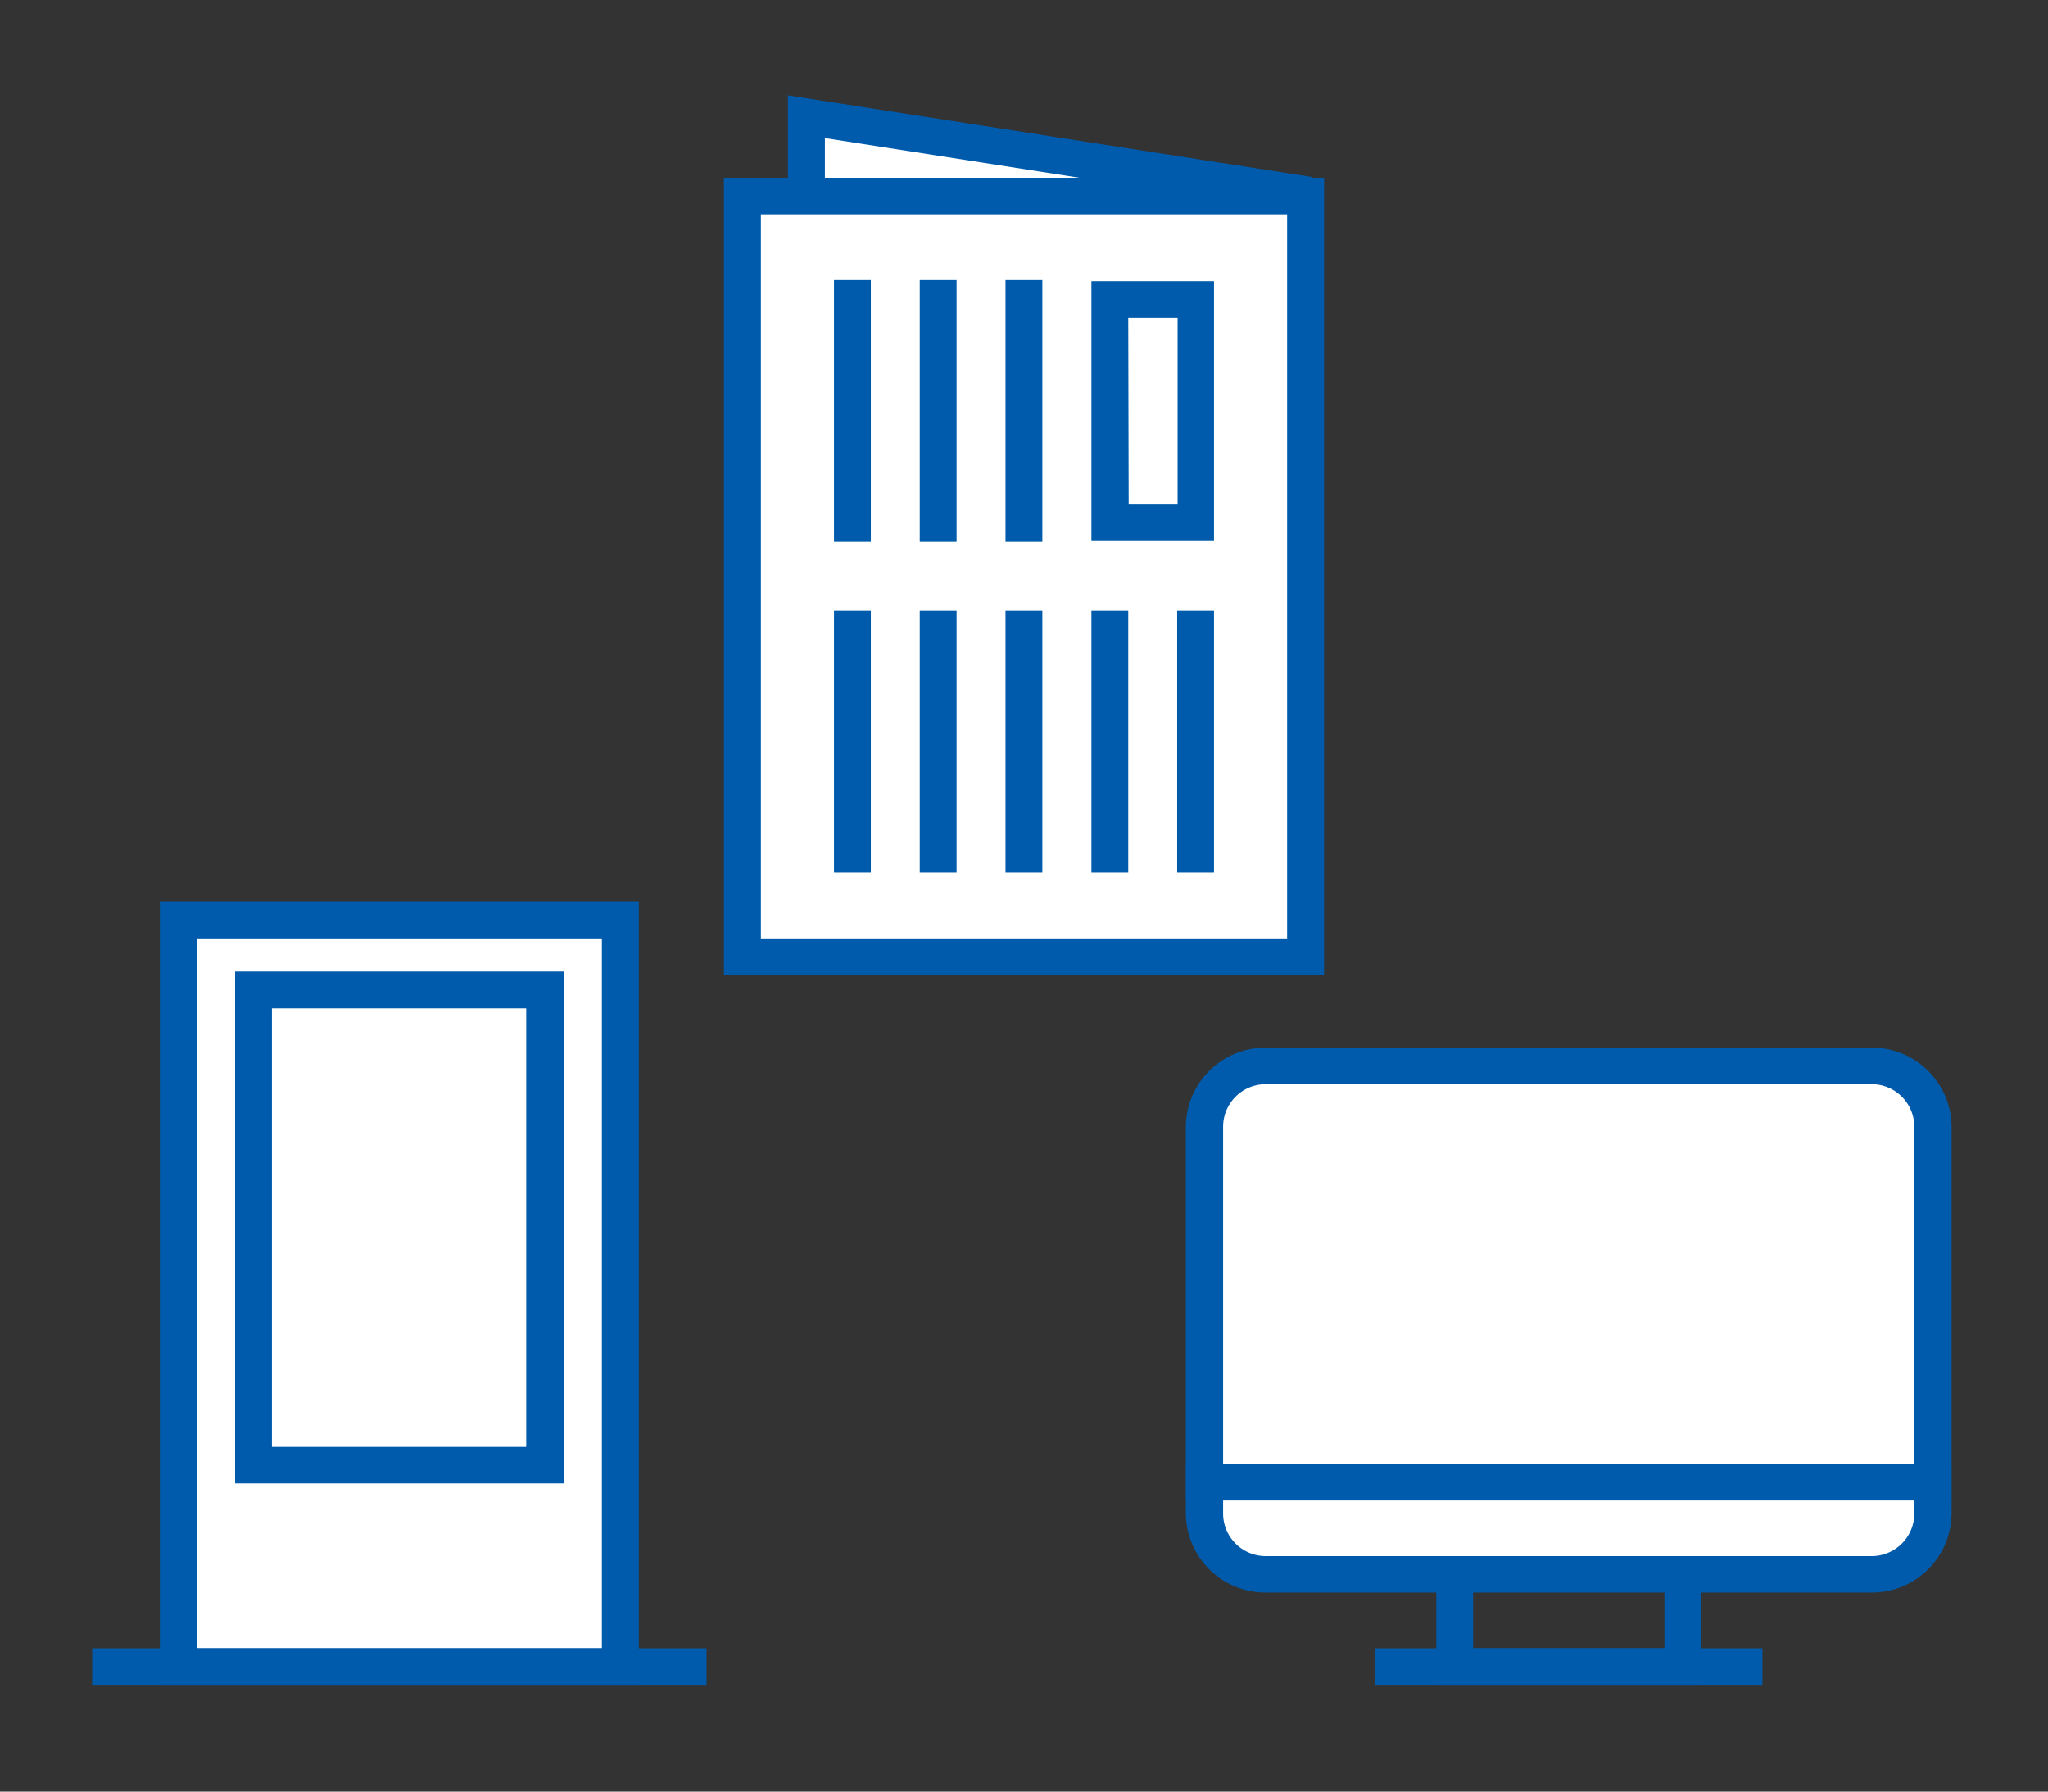 <svg xmlns="http://www.w3.org/2000/svg" width="144" height="126" viewBox="0 0 144 126"><rect x="0" y="0" width="144" height="126" fill="#333333" stroke="none"/><defs><style>.cls-1{fill:none;}.cls-2{fill:#005bac;}.cls-3{fill:#fff;}</style></defs><g id="レイヤー_2" data-name="レイヤー 2"><g id="メイン"><rect class="cls-1" width="144" height="126"/><polygon class="cls-2" points="119.63 118.49 100.99 118.49 100.99 110.73 103.58 110.73 103.58 115.92 117.03 115.92 117.03 110.73 119.63 110.73 119.63 118.49"/><rect class="cls-2" x="96.7" y="115.92" width="27.22" height="2.57"/><rect class="cls-3" x="84.69" y="74.96" width="51.23" height="35.76" rx="4.3"/><path class="cls-2" d="M131.6,112H89a5.6,5.6,0,0,1-5.62-5.57V79.25A5.6,5.6,0,0,1,89,73.68H131.6a5.6,5.6,0,0,1,5.62,5.57v27.19A5.6,5.6,0,0,1,131.6,112ZM89,76.25a3,3,0,0,0-3,3v27.19a3,3,0,0,0,3,3H131.6a3,3,0,0,0,3-3V79.25a3,3,0,0,0-3-3Z"/><rect class="cls-2" x="83.39" y="102.96" width="53.82" height="2.57"/><rect class="cls-3" x="12.54" y="64.67" width="31.08" height="52.53"/><path class="cls-2" d="M44.92,118.49H11.24V63.39H44.92Zm-31.08-2.57H42.32V66H13.84Z"/><line class="cls-3" x1="49.68" y1="117.21" x2="6.48" y2="117.21"/><rect class="cls-2" x="6.48" y="115.92" width="43.2" height="2.57"/><rect class="cls-3" x="17.83" y="69.63" width="20.51" height="33.41"/><path class="cls-2" d="M39.63,104.33H16.53v-36h23.1Zm-20.51-2.57H37V70.92H19.12Z"/><polygon class="cls-3" points="56.7 61.69 90.92 67.02 90.92 13.54 56.7 8.21 56.7 61.69"/><path class="cls-2" d="M92.21,68.53,55.4,62.79V6.71l36.81,5.73ZM58,60.59l31.63,4.93V14.64L58,9.71Z"/><rect class="cls-3" x="52.2" y="13.79" width="39.6" height="53.48"/><path class="cls-2" d="M93.1,68.56H50.9V12.5H93.1ZM53.5,66h37V15.07h-37Z"/><rect class="cls-3" x="78.03" y="21.06" width="6.03" height="15.67"/><path class="cls-2" d="M85.36,38H76.74V19.77h8.62Zm-6-2.57h3.44V22.34H79.33Z"/><line class="cls-3" x1="59.93" y1="38.11" x2="59.93" y2="19.68"/><rect class="cls-2" x="58.64" y="19.69" width="2.59" height="18.42"/><line class="cls-3" x1="65.97" y1="38.11" x2="65.97" y2="19.68"/><rect class="cls-2" x="64.67" y="19.69" width="2.59" height="18.42"/><line class="cls-3" x1="72" y1="38.11" x2="72" y2="19.68"/><rect class="cls-2" x="70.7" y="19.69" width="2.59" height="18.42"/><line class="cls-3" x1="59.93" y1="61.37" x2="59.93" y2="42.95"/><rect class="cls-2" x="58.64" y="42.95" width="2.59" height="18.42"/><line class="cls-3" x1="65.97" y1="61.37" x2="65.97" y2="42.95"/><rect class="cls-2" x="64.67" y="42.95" width="2.59" height="18.42"/><line class="cls-3" x1="72" y1="61.37" x2="72" y2="42.95"/><rect class="cls-2" x="70.7" y="42.95" width="2.59" height="18.42"/><line class="cls-3" x1="78.03" y1="61.37" x2="78.03" y2="42.95"/><rect class="cls-2" x="76.74" y="42.95" width="2.59" height="18.42"/><line class="cls-3" x1="84.07" y1="61.37" x2="84.07" y2="42.95"/><rect class="cls-2" x="82.77" y="42.95" width="2.59" height="18.42"/></g></g></svg>